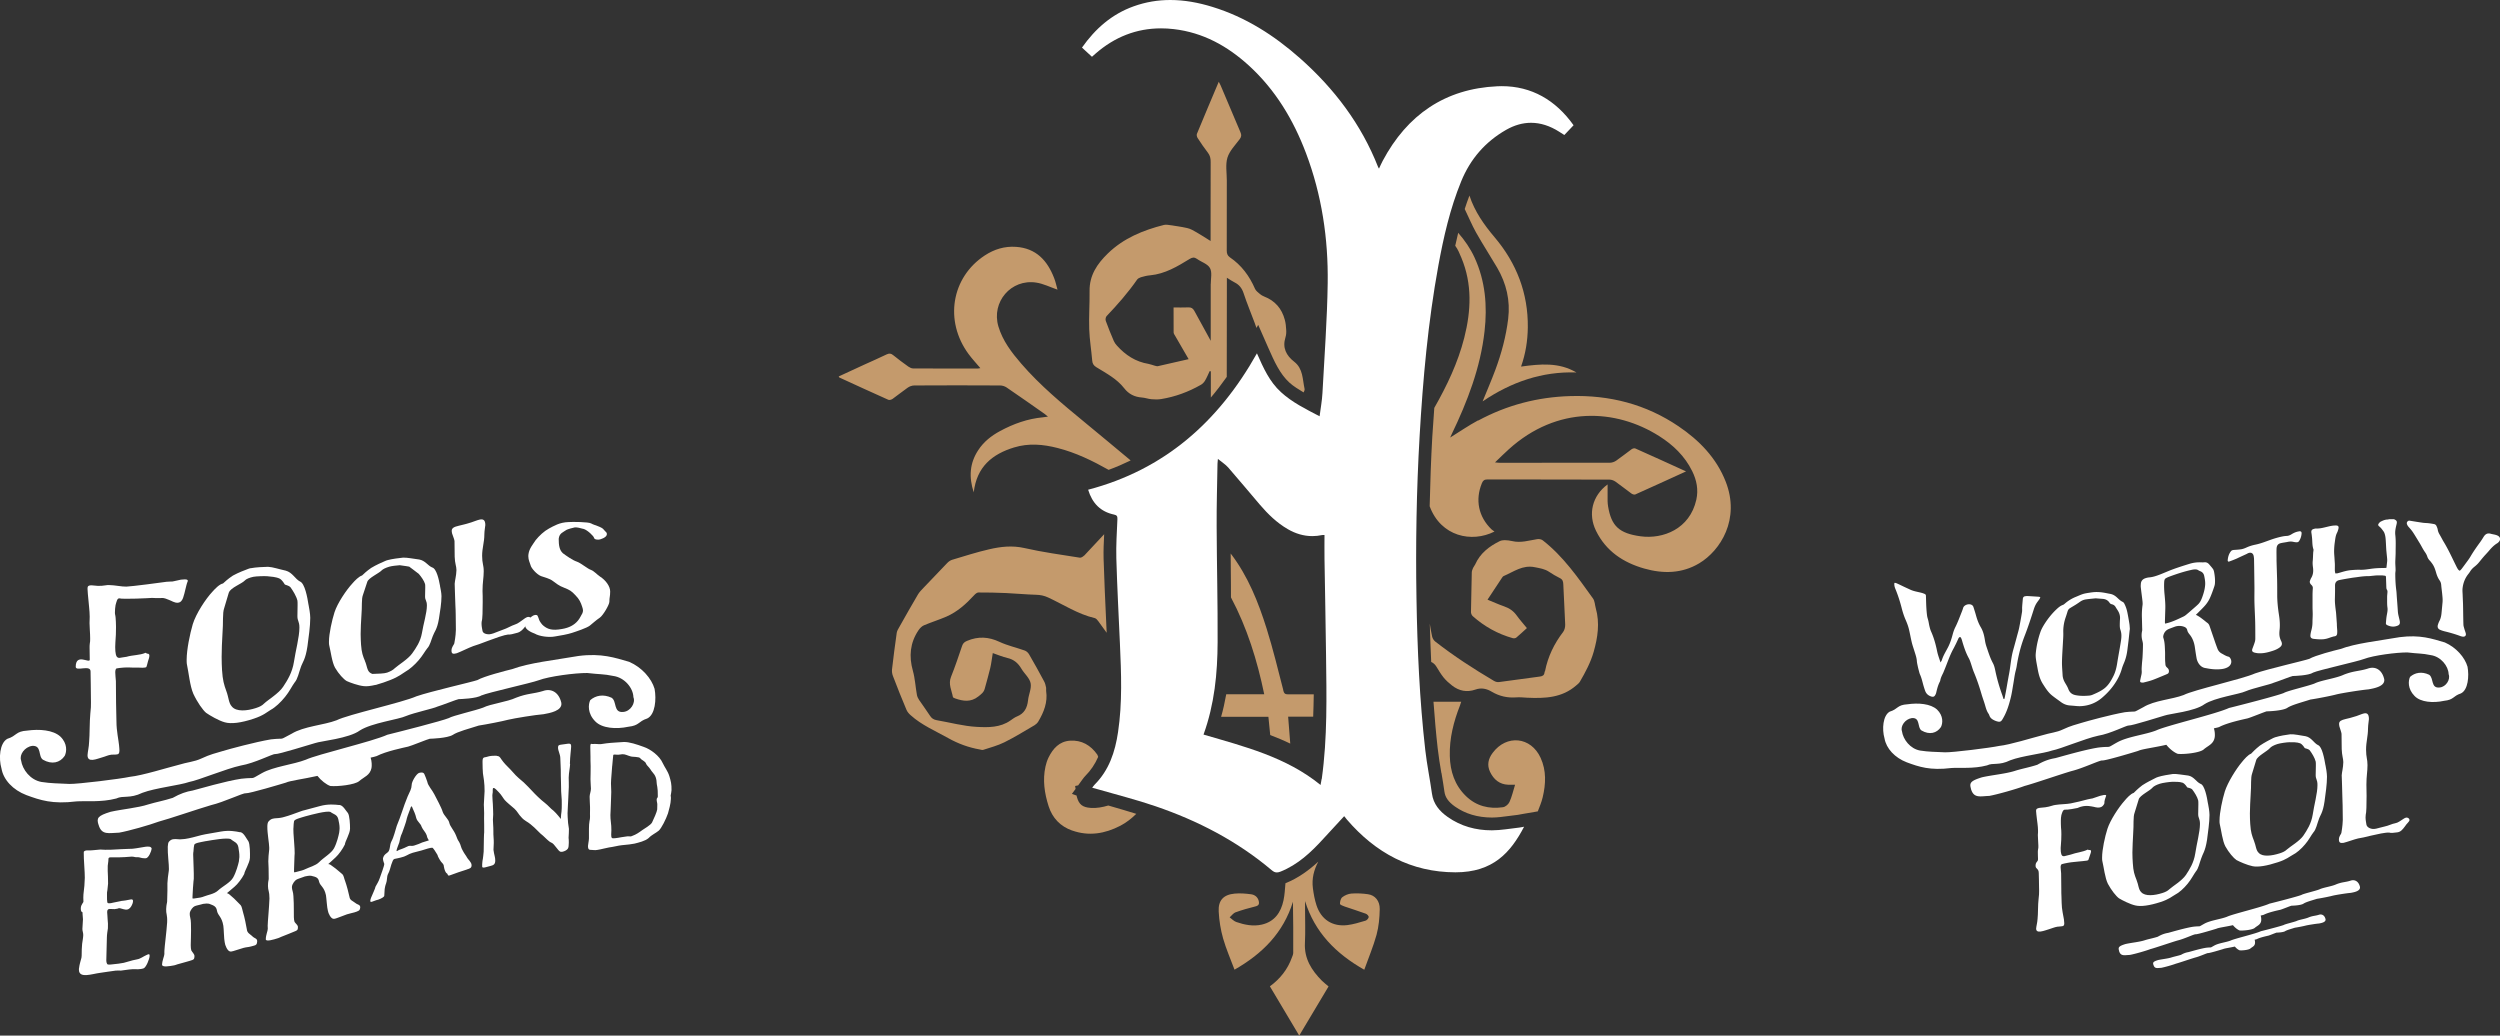 <svg xmlns="http://www.w3.org/2000/svg" id="Layer_2" viewBox="0 0 438.11 181.48">
  <rect x="0" y="0" width="438.11" height="181.48" fill="#333333" stroke="none"/>
  <g id="Layer_1-2">
    <path d="M20.88 104.86c-.35 0-.45.55-.63 1.18-.07.41-.11.86-.11 1.32 0 .36.08.39.12.9.03.4.07.99.07 1.62 0 .86-.03 1.85-.11 2.71-.03.41-.03.54-.03.81 0 1.04.14 1.71.45 1.82.11.08.21.07.31.07.25-.02.77-.15 1.22-.19 1.11-.33 2.3-.25 3.31-.69.14-.07.21.15.28.14.25-.03.42.07.42.34 0 .09-.03.31-.07.45-.25.7-.31 1.19-.45 1.52-.03.09-.17.11-.31.13-.42.07-1.11-.03-1.56 0-.56.03-1.33-.07-2.16 0-.42.04-1.01.09-1.22.15-.14.1-.21.33-.21.69 0 .4.07.99.11 1.53 0 1.08.03 2.25.03 3.83s.07 1.84.07 3.34.39 3.34.45 4.04c.03.4.07.67.07.94 0 .45-.11.65-.39.69-.42.07-.73.02-1.01.05-.63.08-1.01.31-1.61.47-.39.09-1.08.39-1.67.44-.52.04-.91-.12-.91-.81.03-.65.25-1.4.28-2.37.11-1.07.07-3.56.21-4.94.11-.88.11-1.34.11-1.94 0-2.44-.07-4.52-.07-5.44 0-1.24-2.6.07-2.6-.81 0-2.47 2.46-.51 2.46-1.25 0-.51-.03-1.53-.03-2.08 0-.23 0-.51.03-.69.07-.28.07-.64.07-.97 0-.92-.11-1.94-.11-2.67.03-.6.03-.83.03-1.1 0-1.06-.21-2.55-.21-2.82-.07-.83-.17-1.58-.17-2.04 0-.14 0-.23.03-.37.11-.31.52-.29.77-.28.39.02.73.08 1.01.09.45.02.91-.02 1.39-.1.14-.04.35-.04.59-.04.94 0 2.23.3 3.03.27.84-.02 6.28-.73 7.05-.85.66-.05.84-.03.97-.04.11 0 .25-.06 1.53-.33.49-.05 1.01-.11 1.15.08.05.03.05.07.05.12 0 .13-.11.23-.25.81-.21.76-.48 2.25-.79 2.6-.17.28-.39.39-.66.43-.63.07-1.15-.35-1.67-.52-.84-.36-1.02-.32-1.44-.29-.49.03-1.35-.03-1.46-.03-.31.03-5.11.28-5.78.07Zm23.1-5.29c.81-.16 2.24-.23 2.99-.24.86.04 1.92.42 3.1.67 1.18.32 1.64 1.45 2.49 1.9.86.3 1.32 2.86 1.49 4 0 .04.03.1.03.14.07.35.29 1.52.29 2.23 0 1.49-.29 3.44-.49 4.97-.35 2.4-.89 2.81-1.18 3.73-.32.86-.53 2.03-1.07 2.63-.43.57-.92 1.61-1.67 2.52-.75.95-1.78 1.89-2.49 2.26-.67.39-1.24.98-2.99 1.56-2.24.75-3.98.96-5.09.64-1.07-.29-2.63-1.21-3.27-1.66-.57-.47-1.56-1.87-2.24-3.34-.6-1.36-.81-3.72-1.14-5.24-.03-.2-.03-.41-.03-.74 0-1.74.57-4.52 1.07-6.21.57-1.86 2.27-4.45 3.45-5.7.46-.52 1.24-1.33 1.85-1.44.29-.25.81-.78 1.75-1.39.96-.53 2.07-.94 2.7-1.18.13-.06.24-.07.45-.12Zm-3.87 4.24c-.27.9-.54 1.81-.81 2.72-.35.95-.14 2.48-.32 4.64-.07 1.27-.14 2.65-.14 3.94 0 .89.03 1.6.07 2.32.11 1.78.35 2.57.75 3.67.43 1.13.4 2.1.96 2.7.78.98 2.7.78 4.2.29.05-.02.1-.03.14-.05.54-.17 1-.41 1.32-.75.71-.67 2.56-1.76 3.34-2.94.75-1.13 1.6-2.49 1.89-4.36.29-1.95.96-4.35.96-6 0-1.13-.35-1.13-.35-2 0-.26.03-1.26.03-1.93 0-.41 0-.67-.03-.82-.18-.74-.75-1.68-1.21-2.32-.35-.36-.92-.4-1-.5-.11-.12-.39-.74-.92-1.03-.64-.3-1.56-.35-2.16-.41-.49-.04-1.89 0-2.42.1-.67.14-1.28.38-1.53.67-.48.53-2.51 1.27-2.76 2.08Zm37.01-1.14s-.03-.08-.03-.11c-.16-.9-.58-2.93-1.36-3.12-.77-.32-1.2-1.2-2.27-1.39-1.07-.13-2.04-.35-2.82-.33-.68.07-1.98.23-2.72.44-.2.06-.29.08-.42.15-.58.25-1.59.69-2.46 1.22-.84.58-1.33 1.08-1.59 1.32-.55.16-1.27.9-1.69 1.39-1.07 1.15-2.63 3.47-3.14 5.06-.45 1.42-.97 3.74-.97 5.14 0 .26 0 .43.03.58.29 1.16.49 3.02 1.04 4 .62 1.07 1.52 2.04 2.04 2.33.58.27 2.01.79 2.98.89.54.07 1.23-.02 2.08-.22l.02.02c.1-.03.21-.07.3-.1.67-.18 1.41-.44 2.23-.76 1.59-.62 2.11-1.14 2.72-1.5.65-.35 1.59-1.17 2.27-1.97.68-.77 1.14-1.64 1.52-2.1.49-.51.68-1.45.97-2.15.26-.75.75-1.1 1.07-3.02.2-1.22.45-2.79.45-3.97 0-.58-.21-1.5-.26-1.78Zm-13.17 13.14c-.35-.83-.58-1.42-.68-2.84-.03-.57-.07-1.13-.07-1.84 0-1.03.07-2.15.13-3.17.16-1.75-.03-2.95.29-3.75.25-.76.49-1.52.75-2.27.23-.67 2.07-1.5 2.49-1.96.23-.25.77-.5 1.39-.68.38-.11 1.23-.21 1.8-.25.73.12 1.63.21 1.66.25.07.07 1.35.99 1.68 1.27.42.49.94 1.21 1.1 1.78.03.11.03.32.03.65 0 .54-.03 1.33-.03 1.54 0 .69.32.68.32 1.58 0 1.31-.62 3.25-.87 4.82-.26 1.5-1.04 2.63-1.72 3.58-.72 1-2.4 2-3.05 2.59-.29.3-.72.53-1.2.71-.04.02-.09.03-.13.05-.44.17-1.65.2-2.57.23-.18-.06-.35-.14-.47-.25-.5-.41-.47-1.18-.86-2.04Zm25.06-4.61c-.25.02-.84.17-1.56.41-.59.2-1.29.46-1.98.71-.8.31-1.15.44-1.47.55-.25.09-.42.15-1.08.36-.8.29-2.09.95-2.86 1.24-.56.15-.94.2-.94-.45s.45-1.05.49-1.26c.03-.25.25-1.14.28-2.39 0-.74-.03-1.78-.03-2.65 0-1.04-.11-2.26-.11-3.17 0-.77-.07-1.46-.07-2.24.03-.62.28-1.36.31-2.42 0-.67-.28-1.13-.31-2.33 0-.88-.03-2.08-.03-2.75 0-.24-.42-1.24-.42-1.31-.03-.16-.07-.32-.07-.45 0-.54.42-.72 1.25-.92.31-.07.63-.16.94-.23.28-.07.49-.12 1.22-.35.49-.15 1.01-.39 1.47-.49.59-.13 1.01 0 1.01.95 0 .2-.17.99-.17 1.67 0 1.34-.39 2.35-.39 3.72s.28 1.59.28 2.7c0 1.17-.21 1.92-.21 3.46.03.51.03 1.23.03 1.96 0 1.44-.03 2.99-.17 3.36-.03.17-.03.31-.03.47 0 .49.14.97.17 1.22.07.37.56.62 1.25.58.21-.04.42-.07.66-.16.52-.17 1.11-.46 1.67-.64.73-.23 1.5-.72 2.09-.9.56-.17.97-.54 1.78-1.11.14-.07.25-.16.39-.2.21-.06.45-.03.59.12.03.08.07.11.07.17 0 .28-.56.67-.91 1.22-.49.64-.84 1.05-1.47 1.24-.74.21-1.33.36-1.68.31Z" fill="white"/>
    <path d="M106.35 93.55c0 .06 0 .12-.03.2-.07.41-1.05.83-1.5.82-.45 0-.7-.12-.73-.35-.07-.28-1.11-1.31-1.81-1.53-.03 0-.07-.02-.11-.02-.52-.14-1.01-.27-1.43-.25-.14 0-1.36.35-1.47.44-.56.41-1.25.55-1.36 1.56 0 1.09.11 1.97.73 2.53.52.39 1.7 1.23 2.44 1.47.73.24 1.92 1.29 2.51 1.46.52.21.91.7 1.56 1.16.98.62 1.78 1.69 1.78 2.61s-.14.95-.14 1.81c0 .49-1.08 2.36-1.67 2.78-.73.49-1.19.95-1.75 1.39-.52.42-2.4 1.04-3.17 1.29-.35.11-.87.24-1.39.34-.66.12-1.29.22-1.53.27-1.08.22-2.79-.02-3.56-.49-.56-.2-1.7-.71-1.7-1.42 0-.53 1.08-1.7 1.61-1.82.66-.15.59.15.87.87.07.2.49.83.77 1.01.7.57 1.5.87 3.24.54.28-.05.59-.11.87-.21.98-.31 1.84-.94 2.34-1.92.28-.47.45-.75.45-1.12 0-.2-.07-.36-.14-.62-.25-.78-.49-1.32-1.18-2.03-.7-.76-1.01-.93-1.95-1.31-.97-.35-1.43-.78-2.02-1.2-.59-.45-1.39-.6-2.06-.85-.73-.27-1.75-1.41-1.84-1.92-.11-.41-.39-.89-.39-1.53 0-.16 0-.28.03-.44.14-.95.73-1.61 1.25-2.41.63-.78 1.47-1.57 2.34-2.04.84-.44 1.84-1.08 3.42-1.13.66-.05 3.51-.04 3.97.24.49.31 1.89.58 2.23 1.11.3.39.52.43.52.71Zm-86.2 65.77c-.35.02-.63-.05-.92-.03-.15 0-.29.05-.35.16-.09.11-.09.24-.1.4 0 .36.09.85.08 1.23.07.58.07.95.05 1.6-.07.49-.17 1.03-.18 1.59-.03 1.33-.07 2.66-.1 4 0 .2.04.71.3.76.12.02.29 0 .46 0 .45-.05.91-.09 1.36-.15.29-.03.72-.11.93-.15 1.28-.39 2.12-.58 2.39-.62.49-.07 1.11-.53 1.55-.72.15-.06.3-.15.38-.16.17-.02.23.02.22.31-.02.51-.6 1.99-1.06 2.16-.15.06-.32.08-.46.11-.38.06-.78.06-.86.04-.2-.03-.92 0-1.22.05-.48.07-.95.13-1.42.19-.17 0-.63-.02-.9 0-.87.1-2.12.32-2.78.4-.7.09-1.63.35-2.38.39-.61.03-1.33-.07-1.31-.97 0-.1 0-.2.03-.3.07-.6.2-.94.32-1.43.09-.21.12-.47.13-.7 0-.38.02-.75.02-1.13.02-.63.09-1.32.19-1.79.03-.23.07-.5.07-.7 0-.43-.16-.72-.15-1.08.02-.53.09-1.29.1-1.69-.07-.62-.08-1.23-.08-1.23s-.32.03-.3-.72c.02-.63.49-.96.46-1.16-.02-.13-.02-.36-.02-.67.02-.49.02-.67.05-.83.11-.7.19-1.78.21-2.65.02-.9-.21-3.41-.18-4.31 0-.16 0-.26.03-.3.21-.16.32-.19.61-.19.46 0 .72 0 .95-.03.63-.03.93-.11 1.3-.12.21 0 .49.03.86.04.52.02 1.07 0 2.92-.11.72-.05 1.33-.03 1.88-.07.67-.06 1.94-.31 2.26-.35.38-.04 1.01-.11 1.09.33-.04.45-.53 1.64-1.02 1.69-.09 0-.17-.02-.26 0-.55 0-.89-.23-1.23-.19-.44.04-.66-.13-1.01-.1-1.68.15-2.81.14-3.67.12-.38.02-.38.15-.39.38 0 .46-.11.79-.12 1.12-.02.53 0 1.21.04 1.9.02.49.03.88.02 1.21-.04.39-.07.76-.12 1.15-.07.23-.07.49-.07.72-.02.76.02 1.18.05 1.37.02.2.2.21.4.21.17 0 .4-.06.61-.11.53-.14.99-.17 1.28-.26.17-.05.35-.07.52-.08.61-.06 1.01-.2 1.39-.24.26 0 .31.12.31.32s-.07.43-.19.67c-.18.38-.45.76-.89.8H22c-.46-.05-.92-.27-1.15-.25-.09 0-.17.08-.26.09-.19.04-.34.05-.45.07Zm24.39 6.39-.55.15c-.52.14-.73.1-1.31.25-.58.15-1.28.43-1.8.56-.25.06-.43.11-.54.07-.48-.04-.92-1.12-.96-1.6-.13-.49-.16-2.5-.24-2.9-.26-1.58-.92-1.76-1.1-2.56-.12-.81-.48-.96-1.33-1.28-.27-.11-.91-.04-1.12 0-.3.06-.52.17-1.13.29-.43.08-.77.34-1.09.95-.1.18-.11.35-.12.51-.02.43.21.88.21 1.63.02 1.14.03 1.43 0 2.48-.04 1.09-.07 1.84.06 2.28.16.33.58.66.56 1.03-.02.53-.12.54-.39.67-.37.15-2.02.58-2.63.76-.09.02-.28.12-.49.16-.82.16-2.16.39-2.17-.1.03-.8.4-1.49.41-1.89 0-.1-.02-.2 0-.56.02-.67.38-3.34.48-4.97.06-1.37-.21-1.49-.17-2.33.04-.9.16-1.05.17-1.32.02-.67.04-1.04.05-1.93.02-.47-.02-.89 0-1.29.03-.7.12-1.31.2-1.88.04-.17.05-.4.06-.6.03-.73-.25-2.72-.2-3.92.02-.44.09-.71.19-.85.26-.3.5-.43.81-.46.43-.06.91.05 1.3.02.21 0 .49-.03.72-.06.85-.12 1.86-.4 2.86-.67.27-.07.49-.12.7-.15.91-.15 1.83-.31 2.74-.48 1.43-.26 2.66-.02 3.28.11h.15c.6.14 1.01 1.1 1.38 1.6.28.49.3 2.13.27 2.9-.04.9-.97 2.35-1 2.83-.4.79-1.16 1.79-1.7 2.23-.44.35-1.22 1.07-1.34 1.13.3.07.35.12 1.26.94.32.35.9.88 1.16 1.17.23.3.24.71.45 1.39.19.59.54 2.25.63 2.86.07.65.54.78 1 1.23.35.35.83.32.81.86-.02.53-.21.65-.51.73Zm-10.67-16.35c-.02.3-.02.46 0 .85.02 1.04.12 2.76.09 3.75 0 .2-.05.37-.05.47-.06.6-.13 1.73-.16 2.42 0 .17-.02.35-.02.53 0 .1.12.11.33.07.25-.04.67-.09 1.04-.16.25-.05.52-.13.67-.2.58-.24 1.77-.42 2.4-1 .85-.79 2.17-1.39 2.69-2.31.55-.99.88-2.27 1-2.8.04-.26.08-.56.09-.79.02-.65-.1-1.19-.15-1.54 0-.03-.02-.09-.02-.16-.17-.9-.77-.93-1.33-1.43-.65-.32-3.3.17-4.27.33-.05 0-.1.02-.15.02-.86.18-1.92.31-1.99.65-.05.2-.12.64-.15 1.3Zm28.77 10.35-.54.18c-.51.16-.72.15-1.3.34-.58.19-1.27.51-1.79.67-.24.08-.42.14-.54.12-.49 0-.95-.98-1.01-1.42-.15-.44-.26-2.35-.34-2.73-.32-1.47-.98-1.58-1.19-2.32-.15-.76-.5-.86-1.38-1.07-.27-.07-.91.06-1.12.11-.3.09-.52.21-1.12.4-.42.12-.76.41-1.06 1.04-.09.18-.09.34-.09.5 0 .41.24.8.26 1.52.05 1.08.08 1.36.07 2.36 0 1.04-.02 1.76.13 2.15.18.29.6.56.59.9 0 .5-.1.53-.37.68-.36.18-2 .8-2.6 1.05-.09.03-.27.15-.49.21-.81.26-2.15.67-2.17.21 0-.76.35-1.47.35-1.85 0-.1-.02-.18-.02-.53 0-.63.26-3.22.31-4.78 0-1.3-.26-1.38-.26-2.18 0-.85.13-1.02.13-1.27 0-.63 0-.99-.02-1.83 0-.44-.05-.84-.05-1.23 0-.67.07-1.26.13-1.82.03-.16.03-.39.03-.58 0-.7-.35-2.54-.33-3.69 0-.41.07-.68.16-.83.25-.31.49-.48.79-.55.42-.11.91-.07 1.3-.15.21-.02.49-.09.72-.16.85-.22 1.84-.61 2.85-.97.27-.11.49-.16.7-.21.91-.24 1.81-.49 2.72-.73 1.42-.39 2.66-.25 3.29-.18h.15c.6.08 1.05.97 1.44 1.41.3.43.38 2 .37 2.74 0 .85-.9 2.3-.9 2.76-.37.78-1.1 1.79-1.61 2.25-.43.37-1.19 1.13-1.31 1.19.3.03.36.07 1.29.78.33.29.93.76 1.2 1.01.24.26.26.65.5 1.28.21.55.62 2.1.73 2.67.08.62.57.71 1.05 1.09.36.31.84.25.84.76-.03.48-.21.59-.52.69ZM51.41 145.2c0 .28 0 .44.02.8.05.99.22 2.61.21 3.54 0 .19-.03.35-.03.45-.03.57-.07 1.65-.08 2.31v.5c0 .09.12.09.33.02.24-.07.67-.16 1.03-.27.24-.07.52-.18.67-.26.58-.3 1.75-.58 2.36-1.2.82-.83 2.12-1.53 2.62-2.44.52-.99.8-2.23.9-2.75.03-.26.07-.54.07-.76 0-.62-.14-1.13-.2-1.45 0-.03-.03-.08-.03-.15-.21-.83-.81-.82-1.37-1.25-.66-.25-3.29.47-4.26.73-.05.02-.1.03-.15.04-.85.26-1.9.51-1.97.85-.04.21-.1.63-.11 1.27Zm30.4 7.18c-.63.19-2.28.74-3 1.03-.42.13-.28-.21-.49-.35-.25-.1-.44-.74-.44-.77 0-.12-.1-.35-.1-.47 0-.21-.1-.41-.31-.61-.18-.12-.78-1.11-.78-1.34-.03-.02-.03-.08-.07-.13-.25-.42-.72-1.19-.87-1.18-.24-.04-1.14.24-1.92.49-.54.17-.96.22-1.5.39-.21.07-.36.12-.57.21-.21.1-.72.39-.95.46-.84.28-1.53.36-1.68.41-.27.09-.32.38-.55.97-.17.54-.3 1.19-.59 1.69-.23.48-.12 1.1-.33 1.63-.12.26-.25.9-.25 1 0 .12-.07.9-.07 1.17 0 .18-.5.49-1.04.67-.15.06-.27.07-.39.11l-.66.24c-.21.07-.36.1-.36-.12 0-.16.05-.33.14-.57.14-.39.77-1.68.77-1.92.23-.44.53-.85.75-1.51.26-.76.8-2.16.79-2.49-.07-.22-.22-.56-.23-.92 0-.03.02-.07.02-.13.12-.35.2-.53.73-.91.59-.38.36-1.3.74-2 .4-.71.68-1.94.93-2.71.29-.69.74-1.89.94-2.52.22-.67.63-1.84.96-2.61.4-.9.69-1.34.71-2.01-.02-.59.83-2 1.31-2.14.45-.12.81-.11.95.3.19.39.26.67.48 1.26.11.68.88 1.47 1.23 2.19.38.75 1.26 2.35 1.46 3.06.23.7 1.03 1.29 1.16 1.92.14.69.78 1.23 1.2 2.28.39 1.05.35.74.57 1.18.26.45.26.89.58 1.41.29.58.63.95.75 1.22.1.26.81.81.81 1.35 0 .48-.24.58-.84.76Zm-10.53-8.89c-.08.53-.59 1.83-.81 2.48-.32.62-.37 1.14-.5 1.67-.06.2-.49 1.22-.48 1.42 0 .09.03.11.09.09.21-.16.57-.3.99-.44.39-.13.77-.37 1.01-.45.3-.1.6.04.96-.07.54-.17 1.17-.4 1.44-.55.34-.11.68-.21 1.02-.32.09-.02.15-.05.15-.07 0-.06-.28-.3-.38-.89-.19-.54-.66-.93-.88-1.46-.16-.6-.74-.87-.94-1.53-.16-.72-.42-1.22-.61-1.66-.1-.27-.16-.43-.25-.4-.03 0-.06.07-.12.18-.07.31-.56 1.42-.7 2.01Zm28.63-9.63c-.02.7-.23 1.48-.25 2.43 0 .53.04 1.03.02 1.64-.02.73-.08 1.32-.09 1.92-.02.9-.12 1.77-.13 2.67 0 .22.02.44.02.67 0 .5.12 1.55.22 2.06 0 .48-.02.98-.06 1.57.02.16.05.49.04.86 0 .42-.04.87-.16 1.03-.15.25-.58.49-.99.56-.12.02-.2 0-.29 0-.46-.12-1.07-1.41-1.61-1.6-.49-.2-.96-.78-1.47-1.22-.57-.4-1.27-1.29-2.18-2-.48-.42-1.08-.62-1.56-1.18-.59-.59-.72-1.05-1.27-1.55-.54-.47-1.42-1.18-1.7-1.52-.28-.32-.58-.92-1.07-1.4-.26-.26-.67-.76-.91-.71-.12.03-.12.23-.12.4v.35c-.03.21-.07.39-.07.57 0 .53.07 1.04.09 1.52.02.84.07 1.27.06 1.79 0 .15-.03.33-.05.94 0 .62.09 1.14.08 1.99-.02.79.09 1.46.07 2.08 0 .15-.04.86-.05 1.21.12.93.32 1.28.31 1.87 0 .67-.33.81-.79.93-.3.07-.6.16-.9.24-.29.07-.61.13-.6-.13v-.41c0-.06.03-.18.03-.36 0-.06.03-.12.03-.27.06-.16.2-1.43.2-1.57.02-.78.02-1.57.04-2.35 0-.58.04-.83.05-1.04.02-.88-.02-1.78-.02-2.42.02-.71.02-1.14-.02-1.96 0-.12-.02-.26-.02-.46 0-.67.12-1.67.13-2.37.02-1.32-.21-2.65-.29-3.12-.02-.35-.09-1.39-.07-2.03 0-.5.07-.69.3-.76.12-.02.23-.05.35-.07.14-.03.32-.07.52-.14.46-.09.89-.09 1.29-.08.03 0 .06.05.08.04.54 0 .63.49 1.1 1.04.45.58 1.1 1.12 1.7 1.82.59.72 1.42 1.37 1.89 1.78.48.43 1.1 1.12 1.52 1.55.42.47 1.5 1.53 2.15 2.01.68.53.99.99 1.56 1.41.51.45 1.27 1.43 1.27 1.43s0-.62.11-1.28c.03-.23.03-.43.04-.62 0-.42.02-.85 0-1.46-.04-.92-.12-1.22-.11-2.06.02-.71-.06-1.42-.05-2.15.02-1.54-.1-2.57-.09-3.11 0-.62-.41-1.3-.4-1.83 0-.4.15-.47.58-.52.26-.03.81-.12 1.15-.16.63-.07.54.25.57.48 0 .44-.2 1.75-.22 3.07Zm3.7-3.5c.08 0 .18.04.34.02.16-.02.34 0 .6 0 .34.03.52.04.71.03.31-.03.55-.09 1.04-.15.84-.11 2.32-.17 3.03-.23.96-.02 2.24.41 3.48.86 1.17.39 2.77 1.54 3.35 2.88.3.66.86 1.35 1.14 2.24.27.89.4 1.42.38 2.46 0 .26-.11.68-.15.97.05.16.05.35.04.56-.02.85-.35 1.96-.51 2.54-.35 1.02-1.14 2.6-1.61 3.02-.5.43-1.23.72-1.79 1.31-.58.52-1.76.79-2.47.97-.55.11-1.15.18-2.25.28-.55.05-1.51.31-2.22.39-.55.09-1.39.34-2.02.43-.24.03-.47.07-.63.03-.62-.1-1.02.18-1.03-.71 0-.26.14-.75.17-1.31v-1.69c0-.53.04-1.09.1-1.37.08-.29.08-.49.09-.73 0-.36-.02-.72 0-1.19v-.56c0-.61-.08-1.24-.07-1.8 0-.44.22-.86.23-1.39 0-.5-.09-1.1-.08-1.66 0-.36 0-.72.02-1.09 0-.78.03-1.7-.02-2.22v-.62c0-.25-.03-1.13-.03-1.69 0-.16 0-.34.03-.42.04-.15.07-.17.12-.18Zm3.67 3.86c-.21 2.57-.21 2.85-.21 3.07.03 1.04.05 1.23.05 1.49 0 .7-.07 1.62-.08 2.41 0 .72-.07 1.18-.07 1.64-.02.82.19 1.64.17 2.64 0 .3-.03.58-.03.8 0 .27.02.47.13.58.07.07.31.07.54.04.33-.03.73-.1 1.09-.17.11 0 .71-.11.81-.12.11 0 .21-.04.28-.04.26-.02.35.02.52.02.09 0 .19-.03.38-.12.59-.21 1.09-.54 1.71-1 .31-.23 1.45-.85 1.7-1.33.31-.62.86-1.89.9-2.28 0-.3 0-.59.02-.89 0-.29-.11-.46-.11-.85 0-.29.19-.25.2-.53.03-1.65-.21-2.05-.2-2.36-.03-1.46-.73-1.74-1.05-2.33-.3-.49-.72-.77-.81-1.06-.13-.44-.79-.62-1-.94-.21-.32-1.39-.21-1.74-.35-.54-.14-.89-.39-1.43-.37-.11 0-.26.03-.43.06-.1.02-.19.03-.3.03-.26 0-.54-.03-.68-.03s-.19.08-.19.28c-.02.45-.11.86-.16 1.7Zm-22.89-12.37c-.85.58-3.73.66-4.02.67-.19 0-3.04 1.12-3.7 1.3-.67.34-4.1 1.07-5.52 1.66-1.23.59-6.02 1.2-8.09 2.53-1.89 1.4-6.87 1.86-7.81 2.2-.95.26-6.47 2.01-7.05 1.94-.39-.07-3.61 1.61-5.99 2-2.58.55-7.42 2.59-9.04 2.88-1.71.6-5.93 1.04-8.21 1.9-2.27 1.09-3.35.41-4.58 1-2.67.71-5.47.39-7 .51-4.21.52-6.35-.22-8.77-1.11-2.33-.89-4.01-2.67-4.35-4.65-.53-1.82-.31-4.45 1.01-5.2 1.71-.53 1.41-1.32 3.51-1.45 2.11-.29 4.51-.12 5.79 1.04 1.28 1.23 1.13 2.67.77 3.39-.83 1.22-2.26 1.57-3.82.67-.88-.61-.16-2.54-1.89-2.42-1.34.2-2.26 1.57-1.94 2.52.24 1.66 1.63 3.45 3.56 3.8 1.74.27 2.79.24 4.91.35 1.44.04 8.91-.88 10.62-1.25 2.11-.21 6.58-1.61 8.39-2.06 1.71-.53 2.86-.56 4.1-1.14 1.61-.76 2.57-.95 3.71-1.3 1.14-.35 5.71-1.59 8.49-2.06 2.77-.31 1.16.29 3.62-.98 2.17-1.33 5.62-1.5 7.9-2.37 1.99-1.01 11.53-3.1 13.99-4.2 2.47-.86 9.72-2.5 10.68-2.84 1.14-.67 4.95-1.64 6.09-1.92 3.04-1.12 7.25-1.55 11.65-2.31 4.02-.51 6.35.31 8.86 1.03 2.24.97 3.92 2.92 4.45 4.73.34 1.82.12 4.53-1.29 5.2-1.62.52-1.31 1.23-3.32 1.45-2.1.45-4.6.29-5.79-.95-1.38-1.39-1.23-2.98-.87-3.72.94-.82 2.27-1.09 3.73-.42.98.61.26 2.7 2.08 2.49 1.24-.11 2.17-1.57 1.75-2.59-.04-1.59-1.54-3.46-3.56-3.72-1.64-.35-2.4-.26-4.53-.51-2.11-.02-6.7.58-8.51 1.27-1.34.5-8.88 2.15-10.02 2.66Z" fill="white"/>
    <path d="M17.24 144.46c-.32-1.1-.14-1.5 2.15-2.2 2-.45 4.78-.69 6.59-1.29 1.42-.43 2.67-.63 4.29-1.15 1.33-.75 2.37-1.1 3.51-1.29 1.05-.27 5.81-1.67 8.49-2.06 2.87-.32 1.35.28 3.62-.98 2.08-1.17 5.52-1.5 7.71-2.36 1.99-.93 11.72-3.19 14.28-4.37 2.19-.54 9.53-2.41 10.77-2.92.66-.42 4.67-1.32 6-1.83 1.33-.67 4.2-.99 5.81-1.75 1.99-.77 2.96-.64 4.68-1.16 1.42-.52 2.79.17 3.23 2.06.23 1.42-2.07 1.81-3.11 2-1.44.11-5.07.7-6.21.97-.95.26-3.82.82-5.15 1.02-1.62.52-3.71 1.06-4.56 1.64-.95.58-3.82.67-4.02.67-.19 0-3.33 1.28-3.8 1.38-.77.18-3.91.82-5.52 1.66-.19.08-.67.18-1.05.27.21.63.23 1.42.15 1.83-.26 1.28-1.3 1.54-2.15 2.28-.75.66-3.81.98-5.06.86-.68-.22-1.66-.99-2.26-1.77-2.39.54-4.87.85-5.53 1.18-.86.26-6.38 1.92-7.05 1.87-.49-.07-3.79 1.54-6.08 2.08-2.38.7-7.42 2.43-9.14 2.88-1.61.6-5.33 1.66-6.96 1.94-1.75.03-3.08.54-3.61-1.43Zm344.55-2.56c-.3.06-.4.47-.55.95-.06.3-.09.64-.09.96 0 .26 0 .88.03 1.23.04.29.06.71.06 1.16 0 .62-.03 1.34-.09 1.97-.04.3-.02.4-.03.59 0 .75.14 1.22.4 1.26.1.05.19.03.28.01.22-.04.69-.19 1.08-.27.98-.36 2.05-.43 2.94-.86.13-.06.18.09.25.07.22-.05.38.01.37.21.01.07-.04.24-.07.34-.2.54-.28.91-.4 1.17-.02.07-.16.1-.28.13-.38.08-.98.09-1.39.15-.5.07-1.18.09-1.92.23-.36.07-.9.17-1.08.24-.12.09-.19.26-.19.52 0 .29.07.71.09 1.09 0 .78.03 1.63.03 2.77-.01 1.14.06 1.33.06 2.4 0 1.11.33 2.39.4 2.9.03.29.06.48.06.67 0 .33-.09.48-.34.52-.37.07-.65.05-.89.09-.55.1-.9.28-1.42.43-.33.09-.96.34-1.48.41-.47.06-.8-.03-.8-.51.03-.46.21-1.01.25-1.7.1-.76.05-2.52.18-3.51.09-.63.08-.96.09-1.38 0-1.73-.06-2.47-.06-3.12 0-.88-.56-.68-.56-1.3 0-.75.43-.64.43-1.16 0-.36-.04-.78-.03-1.17 0-.16 0-.36.03-.49.07-.21.06-.46.06-.69 0-.65-.1-1.36-.09-1.88.04-.43.03-.59.03-.79 0-.75-.18-1.77-.19-1.97-.05-.58-.15-1.09-.15-1.42 0-.1 0-.16.03-.27.1-.24.46-.29.68-.32.34-.05.65-.06.9-.09.42-.06.81-.15 1.24-.29.12-.05.3-.08.52-.12.84-.14 1.98-.13 2.69-.27.74-.14 2.26-.5 2.94-.7.59-.14.73-.14.87-.17.1-.02.22-.08 1.36-.46.43-.11.9-.23 1.02-.1.02.02.05.06.03.09 0 .1-.1.19-.22.64-.18.6.03.68-.25.98-.16.24-.35.35-.59.41-.55.14-1.02-.11-1.48-.16-.74-.15-1.3-.09-1.67 0-.44.09-.71.25-.8.27-.29.06-1.69.35-2.29.3Zm16.38-5.74c.71-.23 1.94-.43 2.6-.52.74-.05 1.66.16 2.69.27 1.02.18 1.42 1.12 2.16 1.45.74.2 1.15 2.41 1.3 3.4 0 .03.02.09.03.12.07.31.25 1.32.25 1.94 0 1.3-.26 3.02-.43 4.36-.33 2.1-.78 2.45-1.02 3.25-.29.75-.47 1.76-.93 2.28-.37.49-.8 1.38-1.45 2.16-.65.81-1.54 1.6-2.16 1.9-.58.32-1.08.82-2.6 1.31-1.95.63-3.47.83-4.42.59-.93-.21-2.28-.9-2.84-1.24-.5-.35-1.35-1.42-1.95-2.54-.52-1.04-.71-2.88-.99-4.05-.03-.15-.03-.32-.03-.58 0-1.37.49-3.62.93-5 .49-1.53 1.98-3.79 3-4.93.39-.47 1.08-1.23 1.61-1.38.25-.24.71-.73 1.51-1.34.84-.55 1.79-1.01 2.35-1.29.12-.07.22-.1.41-.16Zm-3.37 3.92c-.24.77-.47 1.54-.71 2.3-.31.81-.13 2.03-.27 3.8-.05 1.03-.12 2.16-.13 3.2 0 .72.03 1.3.07 1.87.08 1.44.3 2.06.65 2.94.37.9.33 1.69.83 2.16.68.77 2.34.58 3.65.16.04-.01.08-.03.13-.04.46-.15.86-.35 1.14-.63.63-.56 2.21-1.49 2.9-2.5.64-.97 1.39-2.14 1.64-3.75.24-1.68.83-3.78.83-5.21-.01-.98-.31-.97-.31-1.72 0-.23.03-1.09.03-1.68 0-.36 0-.59-.03-.71-.15-.63-.65-1.41-1.05-1.93-.31-.29-.81-.28-.87-.36-.09-.1-.35-.6-.8-.81-.55-.2-1.36-.17-1.89-.16-.42.01-1.65.18-2.1.33-.6.19-1.11.45-1.33.72-.4.49-2.17 1.32-2.38 2.01Zm23.96-10.89c.72-.23 1.95-.44 2.6-.51.73-.04 1.68.19 2.69.34 1.02.21 1.42 1.18 2.16 1.55.74.24 1.13 2.48 1.3 3.48 0 .03.02.09.03.12.07.31.25 1.34.25 1.95 0 1.31-.25 3.01-.43 4.33-.3 2.07-.78 2.4-1.02 3.19-.28.73-.46 1.73-.93 2.23-.38.47-.8 1.35-1.46 2.1-.64.78-1.54 1.55-2.16 1.84-.58.31-1.08.8-2.6 1.29-1.94.64-3.46.89-4.42.7-.93-.18-2.29-.78-2.84-1.08-.49-.32-1.36-1.33-1.95-2.4-.52-.99-.71-2.82-.99-3.96-.03-.15-.04-.32-.03-.58 0-1.37.49-3.66.93-5.09.5-1.57 1.98-3.95 3-5.15.4-.5 1.08-1.28 1.6-1.46.25-.25.71-.76 1.52-1.4.83-.57 1.8-1.06 2.35-1.34.13-.07.22-.1.4-.16Zm-3.37 4c-.24.78-.47 1.55-.71 2.33-.3.82-.12 2.03-.27 3.82-.06 1.03-.12 2.16-.13 3.21 0 .72.02 1.29.06 1.87.09 1.44.32 2.05.65 2.91.36.88.34 1.68.84 2.13.67.75 2.33.51 3.65.09.04-.01.08-.03.12-.04.46-.15.87-.35 1.15-.63.62-.56 2.21-1.45 2.9-2.44.64-.95 1.38-2.08 1.64-3.69.24-1.67.84-3.74.83-5.17.01-.98-.31-.99-.31-1.74 0-.23.03-1.08.03-1.67.01-.36-.01-.59-.03-.71-.16-.64-.64-1.44-1.05-1.98-.31-.3-.81-.31-.87-.39-.09-.1-.34-.61-.8-.83-.56-.22-1.36-.19-1.89-.19-.44 0-1.63.17-2.1.32-.6.19-1.12.46-1.33.73-.4.49-2.17 1.38-2.38 2.07Zm23.27 12.72c-.22-.03-.74.03-1.39.15-.52.1-1.14.25-1.76.38-.71.18-1.02.25-1.3.31-.23.05-.37.08-.96.18-.7.16-1.85.6-2.54.77-.49.06-.83.05-.83-.57 0-.65.41-.95.43-1.16.03-.24.21-1.07.25-2.28 0-.72-.03-1.72-.03-2.57 0-1.01-.1-2.19-.09-3.08 0-.75-.06-1.42-.07-2.17.03-.59.26-1.3.28-2.32-.01-.65-.24-1.11-.28-2.28 0-.85-.03-2.02-.03-2.67 0-.23-.37-1.21-.37-1.28-.03-.16-.06-.31-.06-.44 0-.52.37-.68 1.12-.87.28-.07.56-.14.83-.2.25-.06.43-.11 1.08-.32.43-.13.91-.37 1.3-.46.52-.12.9.03.9.98 0 .19-.15.98-.16 1.66 0 1.34-.34 2.33-.34 3.69 0 1.4.25 1.61.25 2.72 0 1.17-.19 1.9-.19 3.43.02.52.03 1.23.03 1.95 0 1.44-.03 2.97-.15 3.33-.02.17-.03.3-.03.46 0 .49.12.98.15 1.24.06.38.48.71 1.11.78.18 0 .38 0 .59-.05.47-.09 1-.29 1.49-.38.64-.12 1.32-.49 1.85-.57.49-.08.87-.4 1.58-.85.13-.05.22-.13.34-.14.2-.02.41.05.53.23.02.09.07.12.06.19 0 .29-.49.61-.8 1.12-.43.58-.74.95-1.3 1.04-.65.1-1.18.15-1.49.04Zm-13.3-28.04c-.76.52-3.33.59-3.58.6-.17 0-2.72 1-3.31 1.17-.59.3-3.66.96-4.93 1.5-1.1.53-5.37 1.08-7.22 2.27-1.68 1.26-6.13 1.67-6.97 1.98-.85.24-5.78 1.81-6.3 1.75-.35-.06-3.22 1.45-5.35 1.79-2.3.49-6.62 2.33-8.07 2.59-1.53.54-5.29.93-7.33 1.71-2.03.99-2.99.37-4.09.9-2.38.64-4.88.35-6.24.46-3.76.46-5.66-.2-7.83-1-2.08-.8-3.58-2.41-3.89-4.19-.47-1.63-.28-4 .9-4.68 1.53-.47 1.25-1.18 3.14-1.3 1.88-.27 4.03-.11 5.17.93 1.14 1.11 1.01 2.4.68 3.06-.74 1.09-2.02 1.42-3.41.6-.79-.55-.15-2.29-1.69-2.17-1.2.18-2.02 1.42-1.74 2.27.21 1.5 1.46 3.11 3.18 3.42 1.55.24 2.49.22 4.38.31 1.29.04 7.95-.79 9.48-1.12 1.88-.19 5.88-1.45 7.49-1.85 1.53-.47 2.56-.5 3.66-1.03 1.44-.68 2.29-.85 3.31-1.17 1.02-.31 5.1-1.43 7.58-1.86 2.48-.28 1.04.26 3.23-.88 1.94-1.2 5.02-1.35 7.06-2.13 1.77-.91 10.3-2.79 12.5-3.78 2.21-.78 8.68-2.25 9.53-2.56 1.01-.6 4.42-1.48 5.44-1.72 2.71-1.01 6.48-1.4 10.4-2.08 3.59-.46 5.66.27 7.91.93 2 .88 3.5 2.62 3.97 4.25.3 1.64.11 4.07-1.16 4.68-1.44.47-1.17 1.11-2.96 1.3-1.88.41-4.11.26-5.17-.86-1.23-1.25-1.1-2.69-.78-3.34.84-.74 2.03-.99 3.33-.38.87.55.24 2.43 1.86 2.24 1.11-.1 1.93-1.41 1.57-2.33-.04-1.43-1.37-3.11-3.18-3.35-1.47-.32-2.15-.23-4.04-.46-1.89-.02-5.99.52-7.6 1.14-1.19.46-7.92 1.94-8.93 2.39Z" fill="white"/>
    <path d="M345.4 138.21c-.29-.99-.12-1.36 1.92-1.99 1.79-.41 4.27-.62 5.88-1.16 1.27-.39 2.38-.57 3.83-1.04 1.18-.68 2.12-.99 3.14-1.16.94-.24 5.19-1.5 7.58-1.86 2.56-.29 1.21.25 3.23-.88 1.86-1.05 4.93-1.35 6.89-2.12 1.78-.84 10.46-2.87 12.75-3.93 1.96-.48 8.51-2.17 9.61-2.63.59-.37 4.17-1.19 5.36-1.65 1.18-.6 3.75-.89 5.18-1.57 1.78-.69 2.64-.57 4.17-1.05 1.27-.46 2.49.15 2.88 1.85.21 1.28-1.84 1.62-2.78 1.79-1.28.11-4.53.63-5.55.87-.85.24-3.41.74-4.6.91-1.44.47-3.32.95-4.07 1.47-.84.52-3.41.6-3.58.6-.17 0-2.97 1.15-3.4 1.24-.68.16-3.49.74-4.93 1.5-.17.08-.6.16-.94.24.19.57.21 1.28.13 1.64-.23 1.15-1.16 1.39-1.92 2.06-.67.59-3.4.88-4.52.77-.61-.2-1.48-.89-2.02-1.59-2.13.49-4.35.76-4.94 1.07-.77.24-5.7 1.73-6.3 1.68-.43-.06-3.39 1.38-5.43 1.87-2.12.63-6.63 2.19-8.16 2.59-1.44.54-4.76 1.49-6.21 1.75-1.54.04-2.73.5-3.21-1.27ZM419.55 91c.47.2.56.38.43.89-.15.61-.29 1.21-.22 1.84.12 1.01.06 2.03.06 3.04 0 .59-.05 1.18-.06 1.76 0 .46.05.91.05 1.37 0 .22-.05.43-.05.65 0 .98.05 1.96.18 2.94.05.39.06.78.09 1.17.06.83.13 1.65.18 2.48.03.54.2 1.05.31 1.57.13.63 0 .86-.64 1.03-.55.15-1.06.04-1.56-.2a.35.35 0 0 1-.2-.38c.03-.39.06-.78.12-1.17.08-.5.22-.99.15-1.49-.09-.62-.05-1.24-.06-1.86 0-.25.03-.5.05-.75.02-.19.03-.37-.08-.54-.1-.14-.1-.3-.11-.47l-.06-1.73c0-.17-.07-.26-.25-.27-.13 0-.27-.04-.4-.04-.3 0-.61-.01-.91 0-.26 0-.51.04-.76.06-.26.02-.51.07-.77.06-.57 0-1.14.06-1.7.14-.45.07-.91.11-1.36.19-.67.11-1.34.22-2.01.36-.52.11-.78.43-.77.99.01.73 0 1.46-.02 2.19-.03.8.08 1.59.18 2.38.02.14.03.28.04.42l.12 1.66c.01.17 0 .35.02.52.01.25.04.5.05.75 0 .18 0 .37-.03.55-.04.21-.17.35-.4.39-.1.02-.2.03-.29.06-.19.06-.38.11-.57.18-.37.14-.74.24-1.13.28-.58.05-1.16 0-1.74-.07-.38-.05-.57-.24-.54-.61.02-.3.09-.6.17-.9.12-.46.19-.92.19-1.39 0-.48.04-.96.04-1.44 0-.4-.03-.81-.03-1.21v-2.07c0-.41.02-.83.05-1.24a.679.679 0 0 0-.2-.53c-.05-.06-.11-.11-.16-.17-.15-.19-.23-.4-.13-.64.06-.14.1-.29.18-.42.36-.58.43-1.19.34-1.86-.05-.37-.09-.75-.05-1.14.05-.47.05-.94.08-1.41 0-.15.04-.3.05-.45 0-.06.03-.14 0-.19-.23-.66-.18-1.35-.25-2.03-.03-.29-.06-.58-.11-.87-.06-.4.06-.6.46-.7.12-.03.24-.07.36-.06.67.03 1.3-.15 1.94-.3.48-.12.95-.23 1.45-.23h.17c.29.03.41.15.38.43-.02.19-.09.38-.15.57-.04.12-.1.24-.16.36-.23.49-.27 1.03-.35 1.56-.07.48-.11.98-.12 1.47-.01.41.03.83.06 1.24.02.37.05.74.07 1.11.01.38-.01.76 0 1.15 0 .16.05.32.08.51.17-.01.32 0 .45-.04.44-.12.87-.26 1.32-.37.33-.08.68-.14 1.02-.17.52-.04 1.05-.08 1.58-.06.63.02 1.25-.08 1.87-.17.36-.05.73-.09 1.1-.11.48-.03.96-.03 1.44-.04.05 0 .11-.02.18-.03l.03-.29.09-.78c.01-.14.02-.28.01-.42-.03-.41-.08-.82-.12-1.24-.01-.14-.03-.28-.04-.42-.03-.48-.05-.96-.08-1.44-.03-.5-.06-1-.24-1.48-.04-.1-.08-.2-.15-.29-.23-.32-.45-.64-.77-.89-.2-.16-.23-.31-.08-.51.09-.12.2-.25.33-.32.4-.2.8-.38 1.27-.38.06 0 .12-.03.18-.05h.94Zm-68.31 31.51c.04-.12.08-.24.1-.37.1-.51.2-1.03.29-1.54.15-.86.3-1.72.46-2.57.23-1.22.31-2.47.6-3.68.1-.42.23-.84.34-1.26.16-.58.32-1.16.47-1.74.12-.43.25-.86.34-1.3.19-.94.36-1.89.51-2.83.04-.28 0-.57.02-.85.03-.48.08-.96.12-1.43.03-.28.18-.44.47-.46.09 0 .18-.03.27-.03.69.04 1.38.08 2.07.13.07 0 .15.04.26.07-.05.12-.08.24-.15.33-.15.23-.33.44-.48.67-.24.36-.4.75-.53 1.16-.49 1.55-1 3.1-1.59 4.62-.67 1.72-1.12 3.51-1.4 5.34-.07.45-.22.89-.3 1.34-.11.56-.18 1.12-.28 1.68-.15.87-.27 1.75-.49 2.6-.3 1.2-.67 2.38-1.3 3.46-.08.14-.16.29-.27.42-.14.18-.34.24-.57.2-.33-.06-.64-.18-.93-.35-.3-.17-.53-.4-.64-.73-.04-.1-.08-.21-.14-.3-.32-.45-.46-.96-.61-1.48-.19-.67-.45-1.33-.64-2-.38-1.3-.81-2.58-1.34-3.84-.22-.53-.37-1.1-.56-1.65-.09-.27-.19-.54-.33-.79-.52-.95-.85-1.96-1.15-2.99-.05-.19-.11-.38-.2-.55-.09-.18-.24-.19-.37-.04-.09.11-.14.25-.2.38-.1.22-.2.44-.3.65-.17.33-.33.67-.51.99-.63 1.17-1.03 2.43-1.54 3.65-.08.19-.15.39-.24.57-.2.4-.4.8-.48 1.25-.01.08-.05.17-.09.25-.31.6-.47 1.25-.62 1.89-.04.19-.13.37-.24.53-.13.18-.31.23-.56.17-.57-.16-.95-.49-1.14-1.02-.16-.45-.3-.91-.42-1.38-.13-.5-.26-.99-.47-1.46-.11-.24-.16-.5-.23-.75-.08-.29-.15-.59-.21-.89-.05-.23-.1-.47-.12-.71-.04-.62-.25-1.19-.43-1.77-.16-.52-.35-1.04-.47-1.56-.19-.79-.32-1.6-.52-2.39-.13-.5-.32-1-.53-1.48-.3-.68-.53-1.39-.71-2.11-.28-1.09-.62-2.16-1.04-3.2-.14-.33-.27-.67-.25-1.04 0-.05.01-.11.02-.17.2-.03.36.06.52.13.43.19.84.4 1.27.6.3.14.61.28.91.42.65.32 1.36.41 2.05.59.19.05.38.12.56.2.14.06.21.18.21.34.02.62.03 1.24.06 1.87.03.53.07 1.07.14 1.6.04.3.15.59.22.89.07.3.11.6.18.9.08.33.16.66.3.97.5 1.12.82 2.28 1.06 3.47.13.64.37 1.25.59 1.96.11-.18.2-.29.24-.41.26-.86.76-1.6 1.15-2.39.33-.68.56-1.4.75-2.13.12-.44.27-.88.48-1.29.36-.72.64-1.46.93-2.2.15-.38.31-.75.42-1.14.14-.48.9-.79 1.43-.56.19.08.32.23.38.43.15.48.31.96.44 1.44.2.72.45 1.42.83 2.06.42.7.61 1.47.73 2.26.06.4.15.79.28 1.17.33.97.63 1.96 1.12 2.87.24.44.34.92.44 1.4.3 1.44.71 2.84 1.21 4.22.08.22.14.45.22.68h.09Zm33.58-14.76c.57.26 1.01.63 1.47.98.18.14.34.29.52.41.22.15.33.35.41.58.29.85.58 1.7.87 2.54.16.48.33.95.51 1.42.14.37.39.66.75.85.38.2.74.45 1.18.55.1.02.2.11.26.19.43.61.25 1.31-.42 1.67-.35.19-.73.28-1.12.32-.72.08-1.45.04-2.17-.08-.19-.03-.37-.07-.56-.1-.51-.07-.88-.34-1.17-.74-.23-.33-.37-.7-.43-1.09-.11-.62-.2-1.25-.29-1.87-.12-.8-.39-1.55-.91-2.19-.19-.23-.36-.47-.42-.77-.07-.32-.3-.5-.6-.6a2.4 2.4 0 0 0-1.67.04c-.32.12-.65.24-.97.37-.54.23-.85.66-.96 1.21-.03.14 0 .31.05.45.23.74.22 1.51.26 2.27.02.47 0 .94.01 1.41 0 .31.04.61.06.91.02.23.16.4.33.55.19.17.3.37.28.63-.01.21-.09.36-.28.44-.25.12-.51.22-.77.33-.63.26-1.25.53-1.89.76-.49.17-1 .29-1.51.42-.09.02-.2.01-.3 0-.23-.01-.33-.11-.29-.34.06-.33.14-.66.21-.99.06-.24.08-.48.06-.74-.03-.39.02-.78.04-1.18.03-.42.09-.85.11-1.27.04-.72.07-1.44.07-2.16 0-.23-.06-.47-.12-.71a3.54 3.54 0 0 1-.03-1.65c.02-.07.02-.15.02-.23-.02-.67-.03-1.33-.05-2-.03-.75 0-1.5.1-2.25.04-.23.02-.48 0-.72-.09-.79-.2-1.58-.29-2.37-.03-.22-.02-.44 0-.65.02-.52.31-.86.8-1.02.23-.08.48-.13.72-.15.65-.06 1.26-.28 1.86-.51.77-.3 1.52-.64 2.29-.92.93-.34 1.88-.64 2.82-.93a5.85 5.85 0 0 1 1.81-.28c.27 0 .54.03.81 0 .38-.04.65.11.88.38.22.26.45.51.65.79.1.14.15.32.19.49.13.69.21 1.38.15 2.08-.02.27-.12.53-.21.79-.18.53-.37 1.05-.59 1.56-.22.53-.53 1.02-.9 1.45-.4.46-.84.88-1.27 1.31-.1.1-.21.2-.33.32Zm-5.41 1.53.21-.04c1.07-.25 2.05-.74 3.03-1.2.23-.11.43-.27.62-.44.37-.3.72-.62 1.08-.93.3-.26.61-.52.89-.8.33-.33.52-.76.68-1.19.26-.71.47-1.43.52-2.18.04-.54-.06-1.06-.17-1.59-.08-.38-.3-.65-.67-.8-.12-.05-.25-.1-.36-.18-.25-.17-.53-.16-.81-.13-.18.02-.35.06-.52.1-1.29.29-2.55.71-3.79 1.17-.21.08-.41.17-.6.29-.09.05-.16.15-.19.25-.05.13-.06.28-.07.42-.04.76 0 1.53.08 2.29.07.76.14 1.52.12 2.28-.02.77-.05 1.55-.07 2.32 0 .11 0 .21.02.36Zm-6.18 1c-.07.61-.14 1.32-.22 2.02l-.21 1.68c-.1.77-.29 1.52-.6 2.24-.15.35-.29.71-.39 1.08-.23.78-.57 1.5-1.01 2.2-.67 1.08-1.51 2-2.48 2.82-1.06.89-2.31 1.37-3.71 1.43-.45.02-.91-.04-1.36-.08-.23-.02-.47-.03-.7-.06-.51-.07-.96-.27-1.37-.57-.55-.41-1.12-.79-1.65-1.23-.64-.54-1.08-1.25-1.52-1.94-.54-.84-.77-1.78-.94-2.74-.09-.51-.2-1.03-.27-1.54-.05-.34-.08-.7-.05-1.04.12-1.29.39-2.56.82-3.79.19-.55.49-1.05.8-1.54.56-.86 1.2-1.66 1.94-2.37.36-.34.73-.68 1.22-.85.14-.05.26-.17.38-.27a6.73 6.73 0 0 1 1.81-1.11c.43-.17.86-.38 1.3-.52.39-.12.8-.18 1.21-.24.36-.06.73-.1 1.1-.11.35 0 .71.02 1.07.07.46.06.92.17 1.38.25.47.08.85.31 1.19.62.32.29.61.6 1.02.79.24.12.32.38.43.61.23.51.36 1.05.46 1.6.11.56.2 1.11.29 1.67.04.28.05.56.08.94Zm-6.04-5.42c-.49.05-1.07.1-1.64.18-.36.05-.71.19-1.01.4-.24.17-.49.34-.74.5-.35.22-.7.42-1.05.64-.22.13-.35.33-.42.57-.1.32-.2.65-.31.97a7.4 7.4 0 0 0-.44 2.76c.02.62-.04 1.24-.07 1.86-.06 1.09-.14 2.18-.16 3.27-.01.77.07 1.55.11 2.32.03.55.24 1.03.53 1.5.19.31.37.63.49.96.22.56.6.89 1.2 1.02.81.17 1.62.16 2.44.09.22-.02.44-.08.64-.17.38-.16.76-.33 1.12-.52.31-.17.62-.35.9-.57.74-.58 1.19-1.38 1.6-2.2.34-.69.52-1.43.64-2.19.21-1.35.48-2.68.68-4.03.09-.61.11-1.24-.11-1.85-.08-.22-.1-.47-.11-.71 0-.4.01-.81.04-1.21.04-.52-.1-.99-.37-1.43-.13-.22-.28-.42-.4-.64-.15-.27-.39-.42-.68-.49a.61.61 0 0 1-.39-.27c-.27-.41-.67-.63-1.17-.67-.4-.03-.8-.06-1.3-.1Zm63.85-4.81c.1-.1.22-.2.32-.32.2-.26.4-.53.59-.79.34-.47.71-.93 1-1.43.52-.89 1.12-1.73 1.73-2.57.2-.28.38-.57.56-.86.3-.49.69-.71 1.26-.54.23.07.48.1.72.16.13.03.26.07.38.12.58.23.7.75.26 1.19-.07.07-.15.14-.23.19-.57.34-1.02.81-1.44 1.31-.31.37-.66.72-.97 1.08-.32.37-.61.75-.93 1.12-.18.2-.39.39-.6.56-.31.24-.58.51-.79.84-.11.18-.23.35-.36.51-.56.71-.87 1.52-.98 2.4-.05.35-.02.72 0 1.08.02.58.05 1.16.07 1.73.03 1.2.03 2.4.07 3.6 0 .28.11.56.18.83.07.24.17.48.23.72.1.38-.11.63-.51.59-.21-.02-.41-.09-.61-.17-.83-.3-1.67-.54-2.53-.75-.29-.07-.58-.16-.85-.28-.35-.15-.49-.45-.4-.81.07-.25.16-.5.28-.73.23-.43.32-.88.37-1.35l.18-1.92c.05-.53-.02-1.05-.07-1.57-.05-.49-.12-.97-.16-1.46-.02-.29-.1-.56-.27-.8-.31-.44-.5-.92-.64-1.43-.16-.56-.35-1.1-.71-1.58-.12-.16-.23-.32-.37-.46-.21-.22-.37-.46-.46-.75-.1-.3-.26-.57-.45-.83-.3-.44-.54-.93-.81-1.39-.16-.26-.32-.52-.48-.79-.25-.4-.49-.81-.75-1.2-.15-.23-.32-.44-.5-.65-.19-.23-.42-.43-.53-.71-.08-.19-.1-.38.06-.55a.41.41 0 0 1 .41-.14c.76.13 1.52.25 2.28.36.33.05.67.04 1 .08.32.04.64.09.96.15.2.04.35.16.43.34.09.21.19.42.22.65.05.31.17.58.33.85.18.3.34.61.51.92.04.07.07.14.11.2.88 1.42 1.56 2.94 2.3 4.43.07.15.15.29.23.43.09.15.2.29.41.37Zm-32.09-2.13v.33c.03 1.1.07 2.2.1 3.3.02.91.02 1.81.02 2.72 0 1.18.13 2.35.31 3.52.13.84.2 1.69.11 2.54-.05.46-.08.94.04 1.4.06.21.13.42.23.61.24.5.15.83-.31 1.16-.52.37-1.11.55-1.71.72-.68.2-1.37.31-2.08.25-.21-.02-.42-.06-.62-.12-.36-.12-.44-.31-.32-.66.14-.38.29-.75.41-1.14.07-.21.1-.43.1-.64 0-.96 0-1.92-.02-2.88-.03-1.15-.1-2.29-.13-3.43-.02-.86 0-1.72 0-2.58-.02-1.65-.04-3.3-.07-4.94 0-.21-.03-.41-.06-.62-.1-.53-.49-.73-.99-.51-.09.04-.18.09-.27.14-.41.19-.83.38-1.24.57-.2.09-.4.2-.6.28-.39.16-.78.32-1.18.46-.17.06-.25 0-.28-.17v-.03c.05-.59.2-1.14.58-1.61.13-.16.32-.2.54-.22.45-.03.89-.05 1.33-.13.3-.06.6-.18.88-.31.5-.23 1.02-.38 1.56-.49.87-.18 1.68-.5 2.51-.8.75-.27 1.52-.5 2.31-.65.21-.04.42-.06.63-.07.3-.01.56-.12.81-.27.38-.24.78-.43 1.23-.51.04 0 .09-.02.13-.03.31-.04.46.07.44.38-.03.46-.17.9-.42 1.3-.1.17-.26.25-.45.24-.19 0-.38-.03-.56-.07-.33-.08-.66-.07-.99 0-.37.08-.75.12-1.12.2-.54.11-.83.36-.85 1.04-.02.58 0 1.16 0 1.74h.01Zm-27.6 68.68c-.17-.58-.07-.79 1.12-1.16 1.04-.24 2.49-.36 3.43-.68.74-.23 1.39-.33 2.23-.6.69-.4 1.23-.58 1.83-.68.55-.14 3.02-.88 4.42-1.08 1.49-.17.7.15 1.89-.51 1.08-.61 2.88-.79 4.01-1.24 1.04-.49 6.1-1.67 7.43-2.29 1.14-.28 4.96-1.26 5.61-1.53.34-.22 2.43-.69 3.12-.96.69-.35 2.18-.52 3.02-.92 1.04-.4 1.54-.33 2.43-.61.74-.27 1.45.09 1.68 1.08.12.75-1.07.95-1.62 1.05-.75.06-2.64.36-3.23.51-.5.14-1.99.43-2.68.53-.84.27-1.93.55-2.38.86-.49.31-1.99.35-2.09.35-.1 0-1.73.67-1.98.72-.4.09-2.04.43-2.88.87-.1.04-.35.09-.54.14.11.33.12.75.08.96-.13.67-.68.81-1.12 1.2-.39.34-1.98.51-2.64.45-.35-.12-.86-.52-1.18-.93-1.24.28-2.54.44-2.88.62-.45.14-3.32 1.01-3.67.98-.25-.04-1.98.81-3.17 1.09-1.24.37-3.86 1.27-4.76 1.51-.84.32-2.77.87-3.62 1.02-.9.02-1.59.29-1.87-.74Zm6.02 2.48c-.12-.41-.05-.56.8-.83.74-.17 1.78-.26 2.45-.49.53-.16.99-.24 1.59-.43.49-.28.88-.41 1.31-.48.39-.1 2.16-.63 3.16-.77 1.07-.12.5.1 1.35-.37.77-.44 2.05-.56 2.87-.88.74-.35 4.36-1.19 5.31-1.64.82-.2 3.54-.9 4-1.09.25-.16 1.74-.5 2.23-.69.49-.25 1.56-.37 2.16-.65.74-.29 1.1-.24 1.74-.44.53-.19 1.04.06 1.2.77.09.53-.77.68-1.16.75-.53.04-1.89.26-2.31.36-.36.1-1.42.31-1.92.38-.6.2-1.38.4-1.7.61-.35.22-1.42.25-1.49.25-.07 0-1.24.48-1.41.52-.28.07-1.46.31-2.05.62-.07.03-.25.07-.39.1.08.24.09.53.06.68-.09.48-.48.58-.8.86-.28.25-1.42.37-1.88.32-.25-.08-.62-.37-.84-.66-.89.2-1.81.32-2.06.44-.32.1-2.37.72-2.62.7-.18-.03-1.41.57-2.26.78-.89.26-2.76.91-3.4 1.08-.6.23-1.98.62-2.59.73-.64.02-1.14.21-1.34-.53Z" fill="white"/>
    <path d="M259.02 73.67c-1.68.91-3.27 2-4.89 3.01.07-.17.16-.37.26-.57 2.77-5.75 5.05-11.67 5.77-18.07.5-4.45.14-8.79-1.76-12.92-.73-1.58-1.71-3-2.86-4.32-.19.77-.36 1.53-.52 2.27.47.61.77 1.38 1.08 2.11 1.92 4.61 1.7 9.3.5 14.02-1.11 4.37-3.03 8.39-5.25 12.28-.12 1.67-.24 3.28-.35 5.06-.23 3.97-.36 8.06-.46 12.18 1.97 5.32 7.38 6.44 11.36 4.43-.2-.15-.38-.25-.53-.39-2.28-2.21-2.88-5.16-1.68-8.08.19-.46.42-.66.95-.66 7.14.02 14.28 0 21.42.03.35 0 .75.15 1.05.36.95.67 1.85 1.4 2.79 2.08.18.13.5.23.67.16 2.91-1.3 5.81-2.63 8.9-4.04-3.08-1.4-5.98-2.73-8.89-4.02-.17-.08-.49.01-.66.14-.9.65-1.76 1.35-2.67 1.98-.31.22-.74.38-1.11.38-6.45.02-12.89.02-19.33.01-.21 0-.42-.03-.82-.07.9-.86 1.64-1.6 2.42-2.3 8.46-7.65 18.74-7.14 26.38-2.29 2.43 1.54 4.46 3.49 5.75 6.11.79 1.59 1.12 3.26.73 5.02-1.14 5.13-5.84 6.95-9.78 6.41-3.75-.51-5.11-1.81-5.68-5.22-.05-.3-.08-.61-.09-.92-.01-.95 0-1.91 0-2.95-2.69 1.98-3.48 5.19-2.02 8.15 1.74 3.54 4.76 5.54 8.44 6.59 3.31.94 6.6.9 9.64-.92 3.71-2.22 7.23-7.73 4.63-14.33-1.64-4.16-4.62-7.21-8.25-9.67-5.73-3.89-12.12-5.51-19.01-5.3-5.71.17-11.09 1.58-16.11 4.29Zm-46.85-31.42c-.92-.57-1.66-1.07-2.44-1.51-.53-.3-1.07-.64-1.66-.77-1.13-.26-2.28-.4-3.43-.57-.22-.03-.46-.03-.68.02-3.66.93-7.08 2.33-9.84 5.02-1.85 1.8-3.22 3.82-3.18 6.56.03 2.24-.14 4.48-.06 6.71.06 1.82.37 3.64.52 5.46.04.54.24.88.71 1.17 1.75 1.08 3.6 2.03 4.9 3.7.79 1.02 1.81 1.53 3.09 1.62.56.04 1.11.25 1.67.3.57.05 1.17.07 1.74-.03 2.46-.4 4.77-1.26 6.93-2.49.29-.16.56-.44.73-.73.32-.53.55-1.12.82-1.68.07.02.14.03.2.05v4.59c.97-1.14 1.89-2.35 2.79-3.62.02-5.44.02-10.89.02-16.33v-1.05c.55.34.94.62 1.37.83.8.4 1.27 1.01 1.56 1.88.58 1.76 1.3 3.47 1.94 5.2.11.3.21.6.32.89l.3-.54 1.79 4.07c1.03 2.32 2 4.52 3.68 6.05.73.67 1.62 1.18 2.49 1.72.11-.22.21-.44.17-.62-.37-1.66-.24-3.54-1.82-4.76-1.4-1.09-2.1-2.45-1.53-4.27.13-.41.16-.87.13-1.3-.03-.6-.09-1.21-.25-1.79-.52-1.95-1.71-3.33-3.62-4.07-.26-.1-.52-.25-.73-.43-.32-.28-.71-.55-.87-.92-.97-2.24-2.37-4.14-4.41-5.52-.43-.3-.54-.68-.54-1.18.02-4.1 0-8.19.01-12.29 0-1.34-.26-2.77.11-3.99.37-1.2 1.38-2.21 2.16-3.26.31-.41.32-.75.12-1.2-1.17-2.72-2.31-5.45-3.46-8.17-.08-.2-.2-.38-.34-.67-1.31 3.11-2.59 6.11-3.83 9.13-.08.2 0 .55.14.75.56.86 1.14 1.72 1.77 2.53.39.5.51 1.02.5 1.64-.02 3.4-.01 6.8-.01 10.21v3.64Zm0 7.52v9.96c-.22-.4-.33-.61-.44-.82-.82-1.48-1.64-2.96-2.44-4.45-.24-.43-.54-.62-1.05-.59-.85.04-1.7.01-2.58.01 0 1.51-.01 2.95.01 4.38 0 .21.17.42.28.62.77 1.34 1.54 2.67 2.35 4.06-1.85.42-3.62.83-5.4 1.23-.16.03-.35-.04-.52-.08-.38-.1-.74-.25-1.11-.32-2.26-.37-4.04-1.54-5.54-3.21-.22-.24-.42-.52-.55-.82-.49-1.16-.98-2.32-1.4-3.51-.09-.24-.02-.67.15-.84 1.92-2.02 3.75-4.1 5.34-6.39.14-.2.43-.34.68-.42.52-.15 1.05-.29 1.58-.33 2.63-.24 4.81-1.56 6.98-2.89.45-.27.79-.31 1.24 0 .77.56 1.89.88 2.29 1.62.41.73.14 1.85.14 2.8Zm-22.19 47.59c-.19.19-.52.41-.75.37-3.25-.52-6.52-.96-9.72-1.69-2.13-.48-4.14-.25-6.16.22-2.18.5-4.31 1.19-6.46 1.83-.32.09-.64.31-.88.56-1.4 1.44-2.78 2.89-4.16 4.35-.35.37-.72.74-.98 1.17-1.11 1.88-2.18 3.78-3.25 5.68-.19.33-.41.68-.47 1.04-.31 2.14-.58 4.28-.83 6.43-.04.39.03.82.18 1.19.75 1.97 1.53 3.93 2.35 5.87.15.36.43.69.73.95 1.94 1.75 4.33 2.75 6.57 4.01 1.75.98 3.58 1.66 5.55 2 .2.03.42.13.6.07 1.24-.41 2.53-.74 3.7-1.32 1.82-.9 3.55-1.98 5.3-3 .25-.15.49-.38.64-.62.99-1.66 1.69-3.4 1.39-5.4-.03-.18.03-.37 0-.54-.09-.36-.15-.75-.33-1.08-.86-1.61-1.74-3.2-2.66-4.78-.16-.28-.45-.55-.74-.66-1.48-.53-3.04-.87-4.45-1.53-1.92-.9-3.74-.99-5.68-.17-.45.19-.7.4-.86.86-.62 1.82-1.23 3.66-1.95 5.45-.51 1.27.12 2.36.33 3.52.02.11.26.21.41.26 1.4.49 2.74.69 4.05-.35.5-.4.96-.72 1.12-1.36.32-1.21.69-2.41.97-3.63.19-.82.28-1.67.44-2.61.91.31 1.72.67 2.57.86 1.14.26 1.89.92 2.46 1.9.51.86 1.42 1.6 1.6 2.51.19.93-.35 1.99-.45 3-.14 1.32-.65 2.33-1.95 2.84-.4.16-.76.44-1.12.69-1.8 1.28-3.94 1.24-5.94 1.13-2.35-.13-4.67-.77-7-1.17-.51-.09-.87-.31-1.16-.76-.61-.95-1.3-1.86-1.93-2.8-.18-.27-.33-.59-.38-.9-.25-1.39-.32-2.83-.7-4.19-.72-2.55-.5-4.91.98-7.11.24-.35.58-.71.96-.87 1.3-.55 2.66-.97 3.95-1.53 1.92-.84 3.44-2.22 4.85-3.75.19-.21.49-.47.74-.47 1.62 0 3.24.02 4.86.1 1.74.08 3.48.25 5.23.3.76.02 1.44.15 2.14.48 2.7 1.25 5.21 2.92 8.17 3.61.23.06.45.32.61.54.5.67.98 1.35 1.47 2.03l-.08-1.77c-.17-3.74-.35-7.47-.46-11.21-.04-1.45.03-2.87.1-4.29-1.17 1.25-2.32 2.51-3.5 3.75Zm-34.31-27.3c.19.09.55-.02.74-.15.9-.64 1.76-1.35 2.67-1.98.31-.22.74-.37 1.12-.38 3.89-.03 11.18-.03 15.07 0 .38 0 .82.14 1.13.35 2.24 1.52 4.44 3.08 6.66 4.63.18.13.34.28.59.48-.37.05-.62.1-.88.12-2.68.25-5.17 1.14-7.52 2.41-1.54.83-2.89 1.9-3.85 3.39-1.45 2.24-1.65 4.63-.76 7.35.52-4.48 3.24-6.7 7.08-7.87 2.55-.78 5.09-.55 7.62.1 3.18.81 6.1 2.23 8.94 3.83 1.33-.49 2.61-1.04 3.86-1.65-2.71-2.25-5.4-4.51-8.12-6.74-3.88-3.19-7.75-6.4-11.05-10.22-1.69-1.96-3.26-4-4.01-6.53-1.26-4.28 2.22-8.35 6.62-7.68 1.26.19 2.46.8 3.74 1.24-.18-.62-.32-1.35-.59-2.03-1.19-3.08-3.16-5.23-6.68-5.47-2-.14-3.82.42-5.48 1.51-5.85 3.84-7.11 11.48-2.83 17.28.62.84 1.33 1.6 2.06 2.46-.18.03-.3.07-.42.07-2.65 0-8.71.01-11.36-.01-.28 0-.59-.16-.83-.32-.9-.64-1.79-1.3-2.65-2-.39-.32-.7-.37-1.17-.14-1.29.63-2.62 1.2-3.93 1.8-1.49.68-2.97 1.37-4.46 2.06.05.1.07.17.1.18 2.85 1.31 5.7 2.62 8.57 3.9Z" fill="#c49a6c"/>
    <path d="M270.74 117.61c-.02.08-.07.14-.07.22-.05.49-.32.67-.8.73-2.4.31-4.79.66-7.19.97-.28.04-.62-.06-.86-.2-3.57-2.11-7.05-4.36-10.32-6.92-.25-.2-.46-.55-.53-.86-.18-.75-.28-1.51-.41-2.27.07 2.33.15 4.57.25 6.72.37.17.66.43.9.81.4.66.8 1.33 1.28 1.93.43.52.94.98 1.47 1.39 1.23.96 2.6 1.24 4.11.71 1.01-.36 1.96-.16 2.87.39 1.32.78 2.74 1.1 4.28.98.64-.05 1.29.03 1.93.06 3.07.14 6.08.03 8.57-2.15.23-.2.49-.39.64-.64.97-1.67 1.88-3.36 2.42-5.24.72-2.53 1.1-5.07.37-7.66-.16-.56-.16-1.24-.48-1.69-2.63-3.65-5.2-7.38-8.8-10.19-.24-.19-.65-.27-.96-.22-1.47.23-2.9.71-4.42.34-.42-.1-.87-.15-1.3-.16-.29 0-.61.05-.87.17-1.86.92-3.44 2.13-4.31 4.1-.09.21-.27.38-.36.59-.11.25-.22.53-.23.79-.06 2.32-.11 4.63-.14 6.95 0 .24.13.55.3.71 2.05 1.82 4.39 3.13 7.04 3.87.18.05.46.01.6-.1.63-.53 1.22-1.09 1.86-1.67-.62-.76-1.24-1.45-1.78-2.2-.56-.78-1.28-1.29-2.19-1.6-.98-.34-1.92-.77-2.93-1.18.88-1.35 1.7-2.59 2.53-3.83.08-.13.19-.27.32-.32 1.74-.74 3.3-1.98 5.43-1.54.89.18 1.74.29 2.51.81.6.4 1.22.77 1.87 1.09.5.24.6.59.62 1.1.09 2.34.25 4.68.33 7.01.02.45-.1 1-.36 1.34-1.58 2.06-2.67 4.32-3.17 6.86Zm-54.19 42.26c1.13-.41 2.3-.74 3.47-1.03.58-.14.69-.45.57-.94-.18-.72-.72-1.11-1.38-1.19-.94-.12-1.9-.2-2.84-.11-1.96.18-2.91 1.18-2.8 3.15.08 1.58.34 3.18.77 4.7.52 1.83 1.3 3.59 2 5.48 4.95-2.82 8.57-6.51 10.24-11.9.06 3 .06 5.98.05 8.95 0 .27-.13.55-.23.81-.74 2.07-2.04 3.73-3.86 5.06 1.71 2.86 3.4 5.71 5.14 8.63 1.75-2.93 3.44-5.77 5.14-8.61-.43-.37-.83-.67-1.17-1.01-1.81-1.83-3.11-3.86-2.97-6.6.1-2.01.02-4.02.02-6.03v-1.32c1.71 5.47 5.37 9.19 10.38 12.03.75-2.11 1.59-4.08 2.15-6.12.39-1.44.53-2.99.56-4.49.03-1.45-.82-2.44-2.04-2.62-.96-.14-1.95-.19-2.92-.12-.55.04-1.16.3-1.6.64-.28.22-.41.76-.41 1.16 0 .16.51.36.82.47 1.24.43 2.49.81 3.71 1.26.23.08.54.42.51.59-.04.24-.32.56-.56.63-1.05.31-2.12.65-3.21.78-2.61.3-4.58-.99-5.39-3.5-.31-.95-.49-1.95-.62-2.94-.23-1.71.18-3.25.94-4.68-1.62 1.48-3.48 2.87-5.75 3.78-.09 1.02-.14 2.04-.35 3.03-.45 2.09-1.56 3.71-3.8 4.22-1.53.35-3.03.04-4.48-.46-.42-.15-.77-.53-1.15-.81.35-.31.65-.75 1.05-.9Zm36.06-24.4c.18 1.09.37 2.18.52 3.28.14.99.69 1.77 1.84 2.59 1.8 1.27 3.96 1.92 6.47 1.93.96 0 1.97-.14 3.03-.28.5-.07 1-.13 1.51-.19.13-.01.26-.04.39-.07l.32-.06 2.8-.48c.32-.82.66-1.63.86-2.48.55-2.32.66-4.65-.36-6.89-1.69-3.72-5.98-4.16-8.42-.87-.76 1.02-1.02 2.13-.44 3.33.64 1.32 1.63 2.17 3.16 2.24.31.01.61 0 1.22 0-.34 1.11-.57 2.11-.98 3.02-.18.41-.71.86-1.14.92-2.44.35-4.67-.19-6.48-1.94-1.99-1.92-2.77-4.35-2.84-7.04-.08-3.09.67-6.02 1.79-8.87.08-.2.14-.42.21-.64h-4.86c.21 2.83.44 5.58.74 8.19.16 1.44.4 2.87.64 4.29Zm-64.7 10.08c2.93 1.03 5.73.55 8.42-.84 1.04-.54 1.95-1.26 2.8-2.09-1.44-.43-2.87-.89-4.29-1.28l-.62-.18c-1 .3-2.01.49-3.07.42-1.45-.1-2.08-.59-2.45-1.98-.01-.06-.01-.12-.03-.18l-.82-.3.64-.87c-.02-.16-.06-.36-.08-.51.19-.05.35-.08.53-.11l.8-1.1c.17-.23.31-.41.48-.58.93-.93 1.66-2.01 2.23-3.31-.07-.14-.05-.24-.15-.39-1.15-1.65-2.75-2.59-4.79-2.45-1.87.13-2.98 1.37-3.76 2.95-.24.5-.42 1.05-.54 1.6-.51 2.36-.17 4.66.55 6.92.67 2.1 2.07 3.55 4.13 4.28Zm78.65-81.32c.79-2.23 1.15-4.51 1.18-6.84.07-6-1.97-11.26-5.81-15.8-1.86-2.2-3.5-4.51-4.42-7.32-.29.79-.58 1.57-.83 2.36.68 1.37 1.25 2.8 2 4.13 1.17 2.08 2.48 4.09 3.69 6.15 1.61 2.77 2.32 5.73 1.93 8.96-.38 3.11-1.19 6.11-2.28 9.03-.67 1.79-1.43 3.55-2.2 5.44 5.02-3.39 10.4-5.27 16.43-5.07-3.05-1.81-6.34-1.49-9.68-1.03Z" fill="#c49a6c"/>
    <path d="M191.97 9.41c3.37-2.94 7.2-4.44 11.49-4.44.73 0 1.47.04 2.22.13 5.14.59 9.43 2.97 13.19 6.4 4.64 4.24 7.78 9.48 9.99 15.32 2.78 7.35 3.92 15 3.81 22.8-.09 6.43-.58 12.86-.92 19.28-.07 1.32-.32 2.63-.5 4.05-2.46-1.28-4.81-2.44-6.77-4.23-2.01-1.83-3.08-4.24-4.21-6.8-6.73 12.01-16.22 20.39-29.58 23.9.72 2.38 2.18 3.86 4.55 4.36.47.1.6.28.58.78-.1 2.29-.25 4.58-.19 6.87.14 4.99.41 9.98.63 14.97.23 5.17.44 10.35-.33 15.5-.51 3.45-1.57 6.67-4.11 9.21-.14.14-.25.31-.42.53.33.09.6.16.86.24 3.41.99 6.86 1.85 10.21 3 7.44 2.54 14.34 6.11 20.38 11.21.33.28.6.4.91.4.2 0 .41-.05.66-.15 3.03-1.22 5.32-3.37 7.47-5.73 1.19-1.31 2.4-2.61 3.67-3.98.22.28.35.44.48.6 5.01 5.83 11.26 9.23 19.02 9.24 6.61 0 9.67-3.48 12.03-7.99-.31.05-.58.12-.86.15-1.59.17-3.19.48-4.78.48h-.04c-2.78 0-5.4-.71-7.71-2.34-1.43-1.01-2.51-2.26-2.76-4.1-.35-2.55-.88-5.08-1.17-7.63-1-8.81-1.39-17.66-1.54-26.52-.16-9.51 0-19.01.55-28.5.58-10.01 1.48-19.98 3.28-29.85.92-5.04 2.06-10.03 4.01-14.8 1.6-3.91 4.22-6.93 7.88-9.02 1.46-.83 2.91-1.23 4.35-1.23 1.66 0 3.31.53 4.93 1.56.29.19.59.37.91.58.57-.59 1.09-1.14 1.62-1.71-3.15-4.43-7.38-6.85-12.58-6.85-.26 0-.52 0-.79.02-9.15.42-15.79 5.01-20.08 13.07-.23.42-.41.87-.65 1.36-.08-.14-.12-.2-.15-.26-2.95-7.52-7.69-13.77-13.7-19.09-4.52-4-9.52-7.2-15.34-8.99C210.01.45 207.55 0 205.08 0c-2.14 0-4.28.34-6.42 1.11-3.82 1.37-6.71 3.91-9.05 7.23.6.56 1.17 1.07 1.75 1.61.23-.2.42-.37.61-.54Zm39.64 127.09c-.05.32-.12.64-.19 1.06-6.03-4.9-13.31-6.72-20.51-8.83 1.92-5.31 2.45-10.73 2.47-16.21.03-6.75-.14-13.5-.17-20.24-.02-3.68.09-7.36.15-11.04 0-.2.03-.39.07-.82.69.57 1.33.97 1.81 1.51 1.88 2.15 3.7 4.36 5.56 6.53 1.42 1.65 2.96 3.16 4.86 4.26 1.37.8 2.81 1.23 4.32 1.23.55 0 1.12-.06 1.7-.18.12-.03.25-.01.43-.02 0 1.4-.02 2.78 0 4.17.09 5.59.2 11.17.27 16.76.09 7.29.26 14.58-.75 21.83Z" fill="white"/>
    <path d="M224.9 120.98c-.93-3.61-1.81-7.24-2.92-10.79-1.47-4.69-3.29-9.25-6.31-13.19 0 .88.02 1.76.02 2.64.03 1.68.02 3.36.03 5.05 2.82 5.31 4.59 10.99 5.83 16.98h-6.66c-.25 1.37-.53 2.69-.9 3.95h8.29c.11 1.11.21 2.15.32 3.19 1.18.46 2.36.94 3.51 1.5-.13-1.59-.24-3.14-.37-4.72h4.39c.04-1.31.09-2.61.1-3.91-1.5 0-3.01-.02-4.51 0-.51 0-.69-.15-.84-.69Z" fill="#c49a6c"/>
  </g>
</svg>